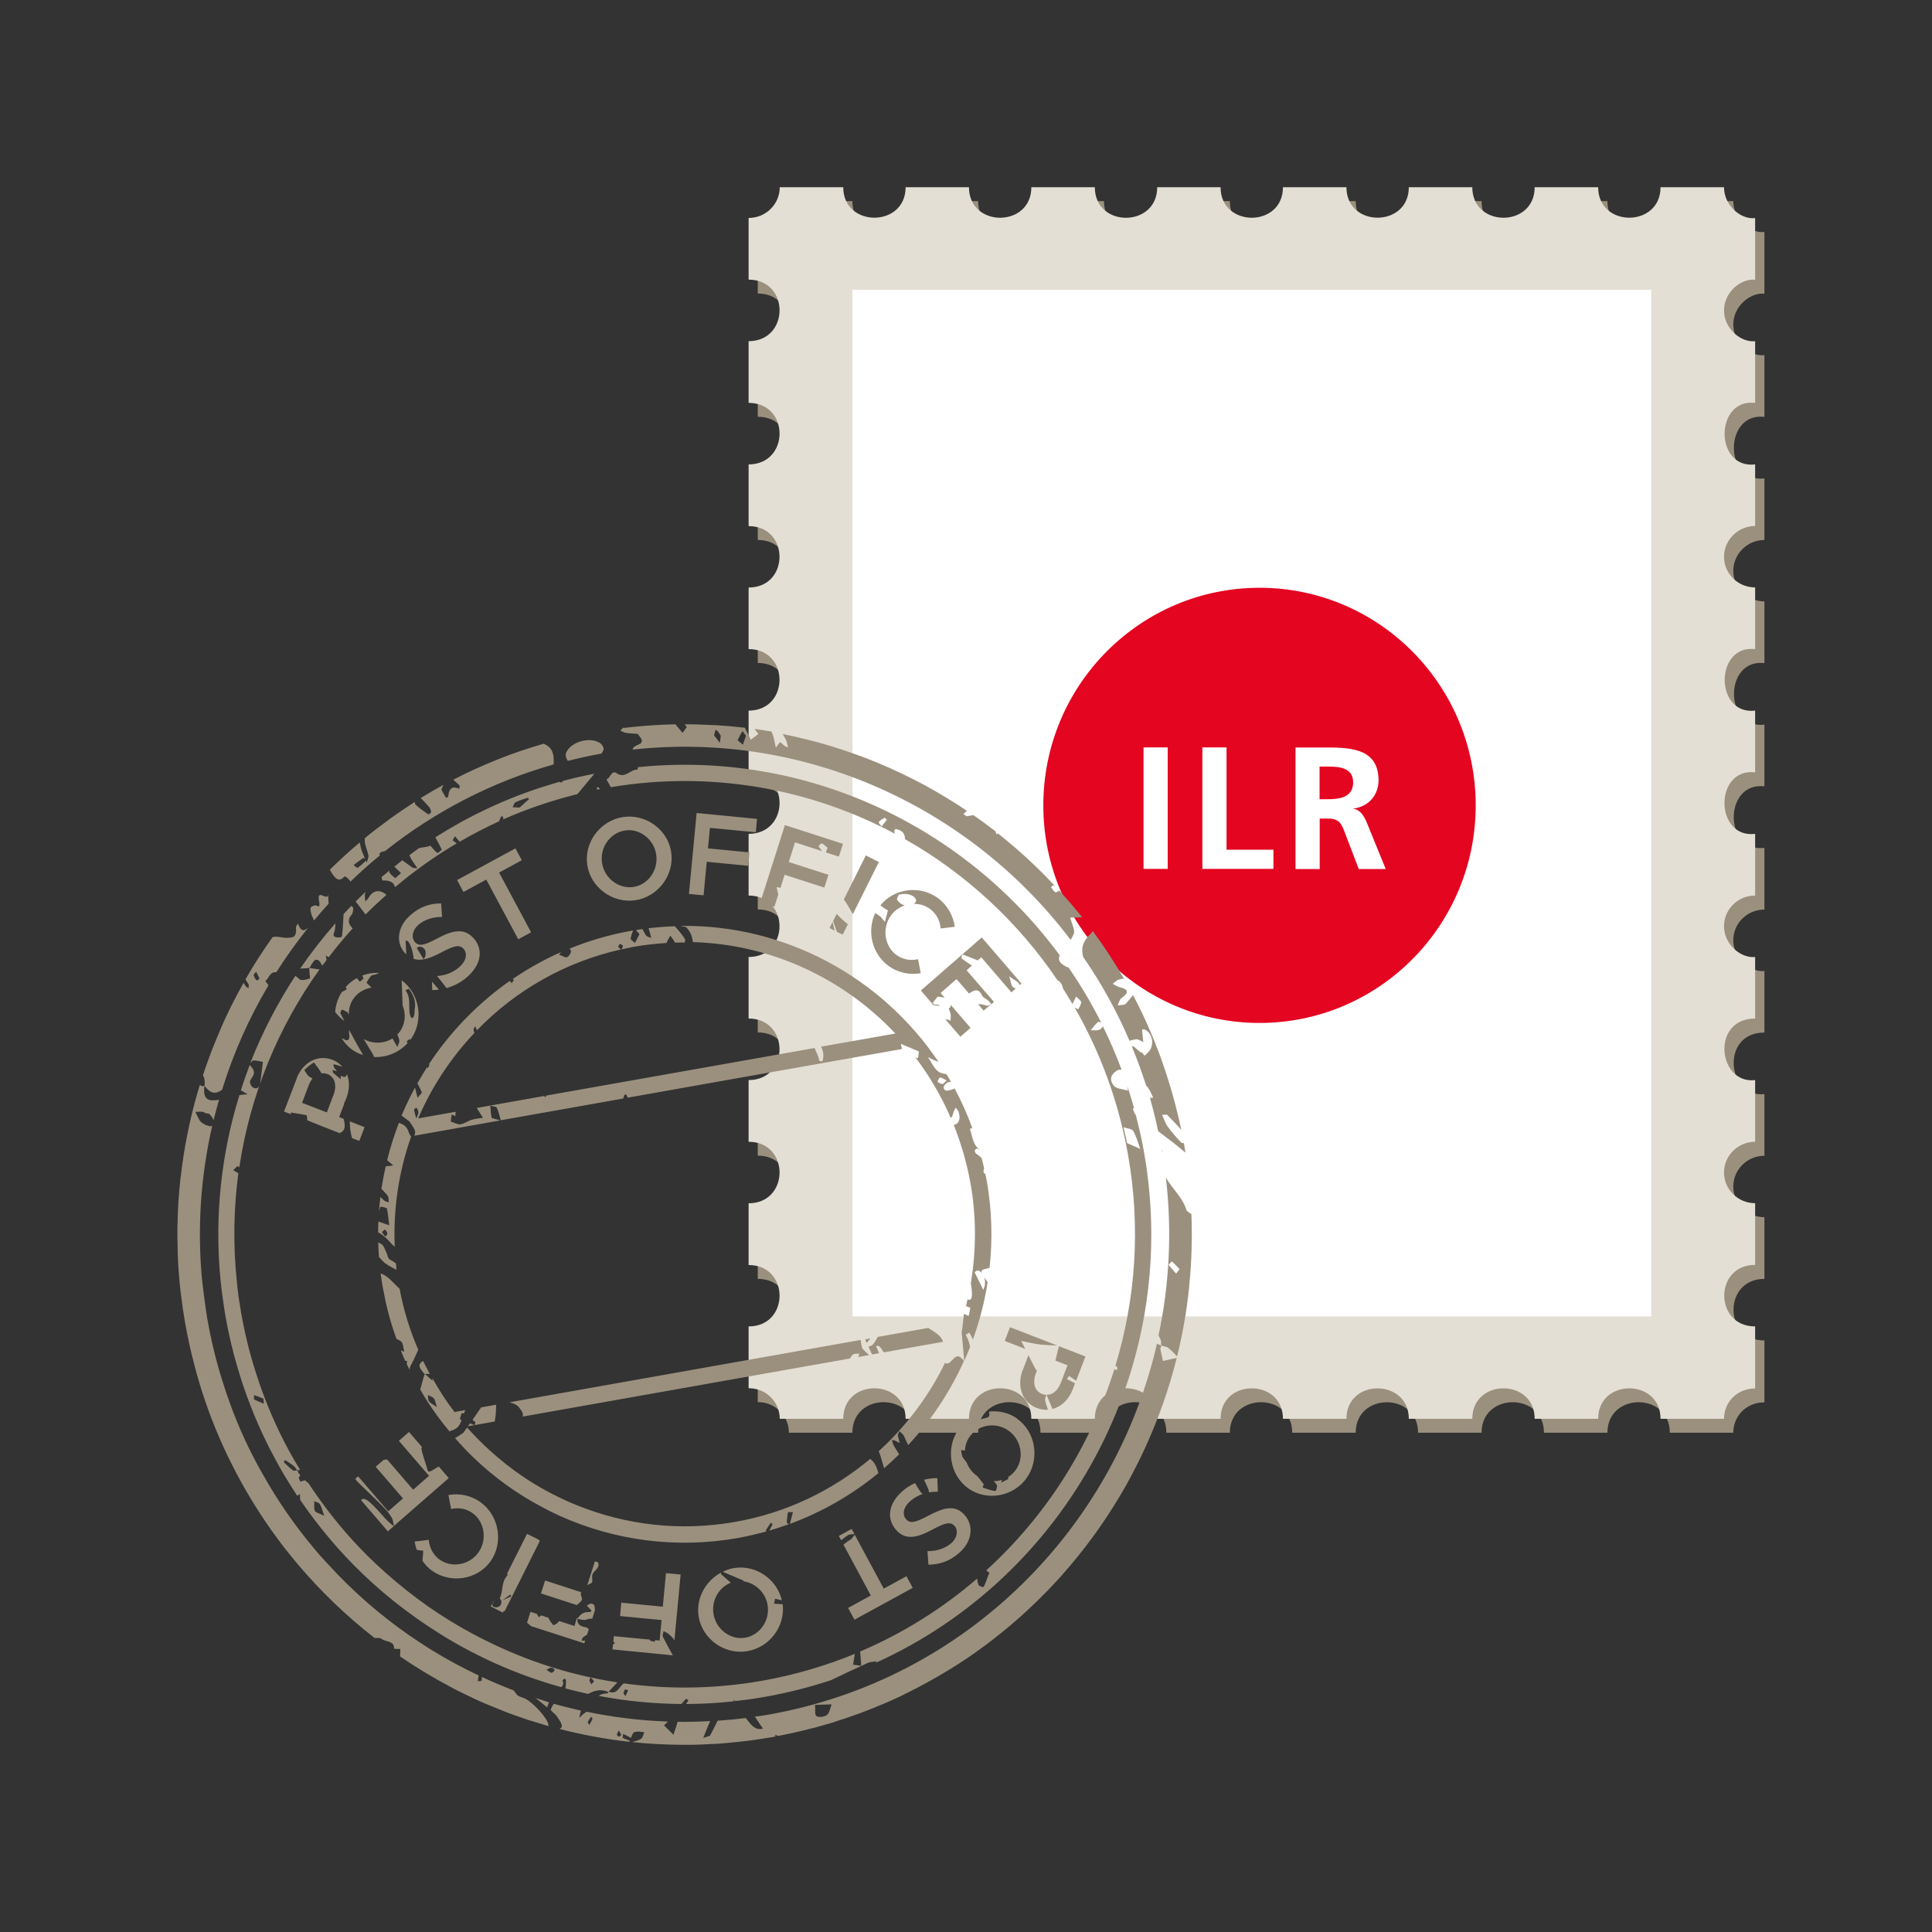 <?xml version="1.0" encoding="UTF-8"?> <svg xmlns="http://www.w3.org/2000/svg" width="90" height="90" viewBox="0 0 90 90" fill="none"><rect x="0" y="0" width="90" height="90" fill="#333333" stroke="none"/><g clip-path="url(#clip0_263_1175)"><path d="M82.193 65.333V62.443C80.277 62.443 80.271 59.575 82.193 59.575V56.702C81.397 56.702 80.743 56.061 80.743 55.271C80.743 54.481 81.397 53.84 82.193 53.84V50.967C80.453 51.167 80.123 48.1 82.193 48.1V45.232C81.551 45.307 80.743 44.666 80.743 43.801C80.743 43.006 81.397 42.371 82.193 42.371V39.497C80.294 39.721 80.283 36.412 82.193 36.63V33.757C80.3 33.974 80.305 30.672 82.193 30.889V28.016C81.391 28.016 80.743 27.375 80.743 26.591C80.743 25.807 81.397 25.154 82.193 25.154V22.287C80.288 22.51 80.305 19.202 82.193 19.419V16.546C81.551 16.621 80.743 15.98 80.743 15.115C80.743 14.251 81.551 13.61 82.193 13.684V10.806C81.528 10.886 80.743 10.222 80.743 9.369H77.786C77.786 11.258 74.88 11.264 74.88 9.369H71.923C71.923 11.264 69.017 11.264 69.017 9.369H66.06C66.06 11.258 63.154 11.264 63.154 9.369H60.197C60.197 11.264 57.291 11.264 57.291 9.369H54.334C54.334 11.264 51.428 11.269 51.428 9.369H48.471C48.471 11.264 45.565 11.264 45.565 9.369H42.613C42.613 11.258 39.707 11.264 39.707 9.369H36.75C36.75 10.142 36.119 10.8 35.3 10.8V13.673C37.222 13.673 37.222 16.535 35.3 16.541V19.414C37.222 19.414 37.222 22.275 35.3 22.281V25.154C37.222 25.154 37.217 28.016 35.3 28.016V30.884C37.217 30.884 37.222 33.745 35.3 33.751V36.624C37.222 36.624 37.222 39.486 35.3 39.492V42.365C37.222 42.365 37.217 45.227 35.3 45.227V48.094C37.217 48.094 37.222 50.956 35.3 50.962V53.835C37.222 53.835 37.222 56.696 35.3 56.702V59.575C37.222 59.575 37.222 62.437 35.3 62.437V65.316C36.13 65.31 36.75 65.974 36.75 66.741H39.707C39.707 64.841 42.613 64.847 42.613 66.741H45.565C45.565 64.847 48.471 64.841 48.471 66.741H51.428C51.428 64.841 54.334 64.847 54.334 66.741H57.291C57.291 64.847 60.197 64.847 60.197 66.741H63.154C63.154 64.841 66.06 64.858 66.06 66.741H69.017C69.017 64.847 71.923 64.847 71.923 66.741H74.88C74.88 64.847 77.786 64.847 77.786 66.741H80.743C80.743 65.986 81.329 65.327 82.193 65.327" fill="#9B907E"></path><path d="M81.761 64.681V61.79C79.845 61.79 79.839 58.923 81.761 58.923V56.05C80.965 56.05 80.311 55.409 80.311 54.619C80.311 53.829 80.965 53.188 81.761 53.188V50.315C80.021 50.515 79.691 47.447 81.761 47.447V44.58C81.119 44.654 80.311 44.013 80.311 43.149C80.311 42.353 80.965 41.718 81.761 41.718V38.845C79.862 39.068 79.85 35.76 81.761 35.977V33.104C79.868 33.322 79.873 30.019 81.761 30.237V27.364C80.959 27.364 80.311 26.723 80.311 25.939C80.311 25.154 80.965 24.502 81.761 24.502V21.634C79.856 21.858 79.873 18.549 81.761 18.767V15.894C81.119 15.968 80.311 15.327 80.311 14.463C80.311 13.599 81.119 12.958 81.761 13.032V10.159C81.096 10.239 80.311 9.575 80.311 8.722H77.354C77.354 10.611 74.448 10.617 74.448 8.722H71.491C71.491 10.617 68.585 10.617 68.585 8.722H65.628C65.628 10.611 62.722 10.617 62.722 8.722H59.765C59.765 10.617 56.859 10.617 56.859 8.722H53.907C53.907 10.617 51.001 10.623 51.001 8.722H48.044C48.044 10.617 45.138 10.617 45.138 8.722H42.187C42.187 10.611 39.281 10.617 39.281 8.722H36.324C36.324 9.495 35.692 10.153 34.873 10.153V13.026C36.796 13.026 36.796 15.888 34.873 15.894V18.767C36.796 18.767 36.796 21.629 34.873 21.634V24.508C36.796 24.508 36.79 27.369 34.873 27.369V30.237C36.79 30.237 36.796 33.099 34.873 33.104V35.977C36.796 35.977 36.796 38.839 34.873 38.845V41.718C36.796 41.718 36.79 44.58 34.873 44.58V47.447C36.79 47.447 36.796 50.309 34.873 50.315V53.188C36.796 53.188 36.796 56.05 34.873 56.055V58.929C36.796 58.929 36.796 61.79 34.873 61.79V64.669C35.704 64.663 36.324 65.327 36.324 66.094H39.281C39.281 64.194 42.187 64.2 42.187 66.094H45.138C45.138 64.2 48.044 64.194 48.044 66.094H51.001C51.001 64.194 53.907 64.2 53.907 66.094H56.859C56.859 64.2 59.765 64.2 59.765 66.094H62.722C62.722 64.194 65.628 64.211 65.628 66.094H68.585C68.585 64.2 71.491 64.2 71.491 66.094H74.448C74.448 64.2 77.354 64.2 77.354 66.094H80.311C80.311 65.339 80.897 64.681 81.761 64.681Z" fill="#E4DFD4"></path><path d="M76.922 13.496H39.713V61.321H76.922V13.496Z" fill="white"></path><path d="M66.254 33.385H52.065V42.147H66.254V33.385Z" fill="white"></path><path d="M63.035 36.447C63.035 35.766 62.409 35.709 61.84 35.709H61.471V37.231H61.84C62.398 37.231 63.035 37.151 63.035 36.441M63.052 37.666V37.683C63.359 37.706 63.535 38.015 63.649 38.267L64.553 40.482H63.296L62.62 38.713C62.46 38.29 62.312 38.13 61.84 38.13H61.477V40.482H60.35V34.821H61.568C62.773 34.821 64.218 34.781 64.218 36.355C64.218 37.019 63.774 37.569 63.057 37.666M59.321 40.476H56.011V34.816H57.137V39.583H59.321V40.476ZM54.396 40.476H53.27V34.816H54.396V40.476ZM68.744 37.517C68.744 31.92 64.235 27.381 58.673 27.381C53.111 27.381 48.602 31.92 48.602 37.517C48.602 43.115 53.111 47.653 58.673 47.653C64.235 47.653 68.744 43.115 68.744 37.517Z" fill="#E40521"></path><path d="M19.821 44.511C19.809 44.568 19.775 44.608 19.735 44.689C19.605 44.477 19.508 44.317 19.411 44.156C19.468 44.133 19.525 44.082 19.582 44.099C19.73 44.139 19.866 44.219 19.821 44.511ZM22.067 43.716C21.618 43.195 21.055 43.349 20.35 43.727C19.809 44.013 19.525 44.116 19.326 43.882C19.155 43.681 19.201 43.338 19.485 43.086C19.77 42.84 20.156 42.714 20.594 42.714L20.549 42.084C20.048 42.084 19.576 42.227 19.127 42.623C18.524 43.143 18.416 43.882 18.848 44.38C18.871 44.408 18.899 44.425 18.928 44.454C18.916 44.265 18.905 44.065 18.894 43.83C18.871 43.83 18.928 43.801 18.979 43.83C19.116 43.922 19.246 44.351 19.269 44.666C19.644 44.792 20.071 44.626 20.577 44.357C21.129 44.071 21.396 43.973 21.601 44.208C21.777 44.414 21.743 44.746 21.39 45.055C21.083 45.324 20.736 45.438 20.361 45.467C20.509 45.65 20.657 45.839 20.799 46.028C21.134 45.936 21.459 45.776 21.754 45.519C22.437 44.929 22.511 44.225 22.073 43.716M16.738 53.148L16.397 53.016C16.329 52.77 16.295 52.513 16.295 52.238L16.983 52.507L16.738 53.148ZM40.299 62.397L40.549 62.346C40.498 62.408 40.447 62.471 40.379 62.563C40.35 62.506 40.327 62.449 40.299 62.397ZM19.753 63.982C19.576 63.765 19.406 63.576 19.707 63.399C19.809 63.599 19.912 63.799 20.02 64C19.94 64 19.86 64 19.781 64.005C19.77 64 19.764 63.988 19.753 63.982ZM22.113 66.386C22.113 66.386 22.147 66.243 22.141 66.237C22.096 66.203 22.056 66.174 22.01 66.146C22.147 65.951 22.283 65.757 22.414 65.562L23.113 65.436C23.108 65.659 23.102 65.837 23.079 66.009C23.074 66.077 23.056 66.152 23.045 66.22L22.113 66.386ZM20.446 46.102C20.344 46.114 20.236 46.125 20.134 46.12L20.122 45.725C20.23 45.85 20.338 45.976 20.446 46.102ZM16.261 47.974C16.471 48.369 16.687 48.758 16.915 49.147C16.738 49.09 16.568 49.016 16.409 48.901C16.21 48.758 16.045 48.575 15.92 48.374C15.954 48.374 15.982 48.386 16.011 48.403C16.232 48.546 16.312 48.403 16.261 48.134C16.255 48.083 16.261 48.031 16.261 47.974ZM18.445 58.86C18.456 58.957 18.462 59.049 18.473 59.146C18.433 59.146 18.115 58.969 17.944 58.849C17.842 58.774 17.751 58.648 17.654 58.557C17.637 58.328 17.626 58.104 17.62 57.876C17.677 57.904 17.734 57.933 17.785 57.967C17.876 58.024 17.933 58.208 17.995 58.339C18.047 58.448 18.069 58.614 18.137 58.66C18.24 58.728 18.365 58.78 18.445 58.86ZM22.101 66.386L21.8 66.438C21.834 66.392 21.862 66.352 21.896 66.306C21.965 66.335 22.033 66.363 22.101 66.386ZM18.945 63.547C18.956 63.496 18.962 63.45 18.962 63.404C18.962 63.393 18.928 63.393 18.877 63.393C18.803 63.233 18.735 63.072 18.672 62.906C18.723 62.929 18.78 62.952 18.831 62.975C18.791 62.809 18.786 62.592 18.695 62.5C18.632 62.443 18.558 62.408 18.473 62.38C18.217 61.676 18.012 60.943 17.876 60.182C17.859 60.119 17.847 60.056 17.836 59.993C17.802 59.804 17.773 59.61 17.745 59.427C17.745 59.392 17.739 59.358 17.734 59.324C18.092 59.438 18.331 59.787 18.615 60.033C18.803 61.046 19.099 61.991 19.485 62.878C19.428 63.01 19.366 63.13 19.315 63.25C19.178 63.565 19.081 63.639 19.081 63.811C19.042 63.725 18.996 63.645 18.956 63.559M19.98 65.27C19.929 65.196 19.946 65.081 19.934 64.984C20.026 65.036 20.139 65.064 20.207 65.139C20.27 65.207 20.276 65.328 20.355 65.551C20.151 65.402 20.031 65.356 19.98 65.27ZM21.498 66.146C21.47 66.135 21.447 66.123 21.419 66.112C21.453 65.991 21.476 65.911 21.504 65.837C21.504 65.825 21.555 65.825 21.578 65.837C21.589 65.843 21.595 65.848 21.606 65.854C21.623 65.797 21.652 65.745 21.675 65.688L21.191 65.774V65.802C20.805 65.299 20.452 64.761 20.139 64.194C20.139 64.24 20.151 64.28 20.156 64.326C20.031 64.217 19.912 64.108 19.787 64C19.701 64.24 19.65 64.492 19.576 64.732C19.974 65.425 20.435 66.077 20.941 66.684C20.975 66.667 21.004 66.644 21.038 66.638C21.333 66.552 21.43 66.369 21.504 66.14M23.745 65.322L40.089 62.42C40.117 62.58 40.14 62.769 40.179 62.821C40.174 62.832 40.168 62.838 40.157 62.849C40.168 62.849 40.179 62.843 40.191 62.838C40.288 62.947 40.384 63.038 40.487 63.124L39.975 63.215C39.998 63.164 40.02 63.112 40.043 63.061C39.941 63.067 39.821 63.044 39.742 63.095C39.69 63.13 39.651 63.193 39.594 63.284L24.342 65.991C24.393 65.877 24.33 65.751 24.171 65.551C24.075 65.436 23.921 65.373 23.745 65.328M40.947 63.038L40.623 63.095C40.566 62.975 40.515 62.855 40.458 62.735C40.56 62.7 40.629 62.678 40.663 62.632C40.754 62.523 40.822 62.397 40.89 62.277L43.25 61.859C43.307 61.916 43.37 61.939 43.432 61.979C43.637 62.117 43.842 62.242 43.933 62.506L41.169 62.998C41.112 62.906 41.055 62.821 40.993 62.74C40.941 62.672 40.868 62.712 40.805 62.7C40.85 62.809 40.907 62.918 40.947 63.032M44.911 63.387C44.263 64.829 43.381 66.163 42.306 67.319C42.238 67.176 42.175 67.033 42.107 66.89C42.068 66.81 41.971 66.741 41.897 66.667C41.874 66.741 41.812 66.816 41.829 66.89C41.857 66.999 41.886 67.113 41.914 67.222C41.834 67.182 41.755 67.136 41.675 67.102C41.63 67.079 41.59 67.09 41.55 67.09C41.578 67.17 41.596 67.273 41.63 67.331C41.715 67.474 41.8 67.617 41.886 67.749C41.658 67.972 41.431 68.183 41.186 68.395C41.186 68.384 41.18 68.372 41.175 68.361C41.095 68.109 41.032 67.829 40.936 67.6C42.073 66.564 43.029 65.345 43.762 64C43.859 63.822 43.938 63.651 44.024 63.484C44.029 63.49 44.041 63.507 44.047 63.507C44.359 63.628 44.49 62.809 44.9 63.399M43.279 69.523C43.267 69.454 43.256 69.385 43.222 69.317C43.165 69.191 43.102 69.059 43.046 68.933C43.25 68.882 43.455 68.853 43.666 68.859L43.688 69.488C43.546 69.488 43.41 69.5 43.279 69.517M29.505 41.318C28.817 41.42 28.146 40.905 28.044 40.19C27.936 39.474 28.43 38.788 29.119 38.685C29.801 38.582 30.466 39.097 30.569 39.812C30.677 40.533 30.188 41.22 29.505 41.318ZM29.028 38.061C27.964 38.221 27.202 39.24 27.356 40.287C27.509 41.34 28.539 42.096 29.602 41.936C30.66 41.775 31.422 40.751 31.268 39.703C31.115 38.65 30.085 37.901 29.033 38.061M15.243 50.029C15.601 50.166 15.704 50.555 15.539 50.996L15.226 51.82L14.071 51.374L14.384 50.55C14.43 50.429 14.492 50.326 14.56 50.24C14.509 50.212 14.452 50.183 14.401 50.149C14.316 50.092 14.248 49.949 14.174 49.846C14.242 49.788 14.305 49.72 14.373 49.668C14.452 49.605 14.532 49.554 14.623 49.491C14.748 49.662 14.867 49.8 14.959 49.971C14.959 49.983 14.964 49.989 14.97 50C15.061 49.989 15.158 50 15.249 50.034M13.821 50.246L13.23 51.78L13.554 51.906C13.554 51.906 13.548 51.854 13.543 51.826C13.787 51.866 14.037 51.9 14.282 51.952C14.287 51.952 14.327 52.135 14.305 52.181C14.299 52.192 15.84 52.793 15.84 52.793C15.851 52.782 15.857 52.77 15.863 52.764C16.102 52.65 16.084 52.421 16.005 52.118L15.8 52.038L16.022 51.454C16.033 51.402 16.045 51.351 16.056 51.299C16.056 51.311 16.067 51.322 16.067 51.334L16.141 51.139C16.289 50.75 16.289 50.361 16.164 50.04C16.153 50.074 16.136 50.109 16.113 50.137C16.073 50.195 15.948 50.16 15.874 50.103C15.874 50.154 15.874 50.206 15.88 50.275C15.721 50.143 15.613 50.063 15.516 49.971C15.493 49.949 15.505 49.886 15.499 49.84C15.561 49.863 15.63 49.886 15.698 49.908C15.658 49.857 15.618 49.8 15.578 49.748C15.55 49.714 15.539 49.645 15.521 49.594C15.561 49.594 15.595 49.582 15.635 49.594C15.743 49.622 15.846 49.668 15.954 49.697C15.829 49.559 15.675 49.439 15.487 49.37C14.805 49.107 14.105 49.485 13.816 50.24M27.987 34.644C28.061 34.701 28.135 34.839 28.118 34.913C28.101 34.976 28.061 35.05 28.015 35.108C28.004 35.108 27.993 35.108 27.976 35.113C27.458 35.205 26.952 35.319 26.451 35.445C26.361 35.308 26.326 35.17 26.378 35.05C26.616 34.535 27.526 34.295 27.987 34.638M39.252 43.538L38.985 43.407C38.928 43.241 38.866 43.075 38.809 42.903L38.98 42.571C39.145 42.766 39.321 42.909 39.497 43.057L39.252 43.544V43.538ZM32.451 37.872L35.266 38.147L35.209 38.771L33.071 38.565L32.98 39.52L34.913 39.709L34.857 40.333L32.923 40.144L32.775 41.707L32.093 41.644L32.451 37.878V37.872ZM54.135 53.64C54.135 53.611 54.123 53.577 54.118 53.549C54.118 53.549 54.146 53.606 54.158 53.634C54.146 53.634 54.141 53.634 54.129 53.64M38.877 43.349L38.644 43.229L38.786 42.949C38.815 43.08 38.849 43.218 38.877 43.349ZM54.59 58.757C54.709 58.877 54.834 58.992 54.942 59.117C54.954 59.129 54.868 59.221 54.789 59.329C54.652 59.175 54.539 59.054 54.442 58.923C54.431 58.911 54.539 58.814 54.596 58.757M54.101 62.683C54.215 62.718 54.34 62.729 54.431 62.798C54.578 62.912 54.703 63.05 54.834 63.187C55.096 62.128 55.284 61.046 55.397 59.942C55.397 59.93 55.397 59.919 55.397 59.902C55.511 58.803 55.545 57.681 55.5 56.553C55.471 56.542 55.284 56.428 55.267 56.364C55.107 55.809 54.607 55.369 54.311 54.859C54.607 57.372 54.47 59.844 53.97 62.208C54.004 62.271 54.038 62.34 54.067 62.408C54.095 62.483 54.089 62.569 54.089 62.655C54.106 62.666 54.101 62.678 54.095 62.683M28.937 80.821C28.925 80.855 28.857 80.901 28.823 80.895C28.789 80.895 28.743 80.838 28.743 80.798C28.743 80.758 28.777 80.712 28.823 80.615C28.897 80.746 28.942 80.787 28.937 80.815M27.452 80.363C27.413 80.271 27.367 80.231 27.378 80.209C27.424 80.128 27.486 80.054 27.538 79.974C27.561 80.008 27.612 80.043 27.6 80.071C27.572 80.157 27.515 80.237 27.447 80.369M37.967 79.419C38.291 79.407 38.519 79.401 38.741 79.396C38.672 79.562 38.644 79.796 38.525 79.888C38.4 79.985 38.144 80.008 38.035 79.945C37.945 79.894 37.99 79.659 37.967 79.419ZM36.113 80.815C36.159 80.832 36.204 80.85 36.25 80.867C36.779 80.764 37.302 80.649 37.819 80.512C37.888 80.495 37.956 80.478 38.03 80.46C38.263 80.397 38.496 80.329 38.729 80.26C38.809 80.237 38.883 80.214 38.957 80.186C39.696 79.951 40.413 79.688 41.112 79.39C41.18 79.361 41.249 79.333 41.317 79.304C41.539 79.207 41.76 79.104 41.982 79.001C42.033 78.978 42.079 78.955 42.13 78.926C42.824 78.589 43.501 78.217 44.16 77.816C44.217 77.782 44.28 77.742 44.337 77.707C44.547 77.576 44.757 77.444 44.962 77.307C45.411 77.003 45.849 76.689 46.276 76.357C46.293 76.339 46.316 76.328 46.333 76.311C46.532 76.156 46.725 76.002 46.918 75.841C46.964 75.807 47.004 75.767 47.049 75.733C47.646 75.229 48.215 74.697 48.755 74.142C48.778 74.119 48.806 74.096 48.829 74.067C49.005 73.878 49.182 73.695 49.358 73.501C49.375 73.478 49.398 73.455 49.415 73.438C49.944 72.842 50.45 72.224 50.916 71.583C50.933 71.56 50.95 71.537 50.967 71.514C51.604 70.633 52.19 69.706 52.702 68.744C52.708 68.733 52.719 68.716 52.724 68.699C53.634 66.987 54.34 65.162 54.817 63.256C54.601 63.301 54.391 63.353 54.175 63.399C54.135 63.215 54.089 63.027 54.055 62.843C54.05 62.798 54.078 62.74 54.101 62.689C54.021 62.637 53.936 62.626 53.896 62.592C51.917 71.206 45.002 78.24 35.818 79.871C35.602 79.911 35.38 79.939 35.164 79.968C35.3 80.174 35.42 80.352 35.539 80.523C35.158 80.638 34.953 80.294 34.737 80.031C34.299 80.088 33.867 80.128 33.429 80.157C33.316 80.386 33.208 80.615 33.082 80.838C33.06 80.878 32.957 80.89 32.758 80.964C32.889 80.644 32.98 80.397 33.082 80.174C32.576 80.203 32.07 80.214 31.564 80.209C31.518 80.409 31.433 80.609 31.371 80.809C31.223 80.666 31.081 80.518 30.933 80.374C30.995 80.311 31.052 80.254 31.115 80.197C29.829 80.151 28.561 79.997 27.327 79.739C27.276 79.768 27.219 79.814 27.174 79.848C27.105 79.899 27.049 79.968 26.986 80.031C27.003 79.945 27.015 79.859 27.037 79.773C27.043 79.745 27.054 79.716 27.066 79.688C26.639 79.59 26.213 79.487 25.798 79.367C25.741 79.453 25.684 79.55 25.65 79.648C25.718 79.739 25.809 79.814 25.894 79.888C26.11 80.197 26.304 80.449 26.059 80.54C27.123 80.815 28.214 81.016 29.318 81.141C29.323 81.124 29.335 81.107 29.34 81.09C29.227 81.05 29.119 81.004 29.005 80.958C29.005 80.958 29.016 80.867 29.028 80.769C29.159 80.832 29.272 80.895 29.392 80.958C29.443 80.821 29.488 80.718 29.54 80.695C29.693 80.632 29.858 80.683 30.017 80.695C29.966 80.804 29.938 80.958 29.858 81.004C29.744 81.073 29.619 81.101 29.448 81.153C30.199 81.233 30.961 81.273 31.723 81.279C31.82 81.279 31.917 81.279 32.019 81.279C32.224 81.279 32.434 81.279 32.639 81.267C32.917 81.256 33.202 81.244 33.486 81.227C33.617 81.216 33.748 81.204 33.879 81.193C34.123 81.17 34.368 81.147 34.612 81.118C34.726 81.107 34.84 81.09 34.948 81.079C35.294 81.033 35.647 80.981 36 80.918C36.039 80.912 36.079 80.901 36.119 80.895C36.119 80.867 36.119 80.85 36.113 80.815ZM55.215 53.686C54.806 53.337 54.379 53.016 53.953 52.696C53.839 52.169 53.714 51.648 53.566 51.139C53.617 51.139 53.669 51.139 53.72 51.133C53.651 50.99 53.583 50.819 53.504 50.704C53.469 50.653 53.43 50.607 53.39 50.567C53.191 49.943 52.969 49.336 52.724 48.741C52.759 48.741 52.787 48.741 52.81 48.752C52.918 48.821 53.003 48.935 53.117 49.004C53.145 49.021 53.185 49.038 53.225 49.05C53.248 49.084 53.27 49.119 53.293 49.153C53.339 49.21 53.413 49.078 53.475 49.033C53.771 48.764 53.731 48.186 53.367 47.98C53.322 47.957 53.248 47.94 53.214 47.962C53.168 48.008 53.162 48.048 53.202 47.974C53.202 47.974 53.248 48.409 53.259 48.541C53.236 48.535 53.214 48.518 53.197 48.512C53.083 48.455 52.998 48.403 52.912 48.415C52.827 48.426 52.713 48.455 52.617 48.483C52.025 47.098 51.297 45.793 50.461 44.58C50.336 44.122 50.49 43.807 50.768 43.538C50.819 43.487 50.865 43.435 50.905 43.372C51.166 43.727 51.422 44.088 51.661 44.46C51.906 44.832 52.139 45.209 52.361 45.593C52.27 45.593 52.167 45.616 52.059 45.656C52.071 45.644 51.951 45.736 51.832 45.828C51.94 45.885 52.042 45.959 52.156 45.988C52.611 46.097 52.577 46.257 52.236 46.503C52.145 46.566 52.122 46.726 52.065 46.835C52.196 46.812 52.378 46.835 52.446 46.755C52.548 46.629 52.679 46.492 52.781 46.354C53.288 47.31 53.725 48.312 54.101 49.347C54.106 49.365 54.112 49.382 54.118 49.405C54.493 50.446 54.794 51.522 55.028 52.633C54.829 52.404 54.618 52.192 54.362 51.923C54.322 51.923 54.231 51.929 54.135 51.934C54.22 52.118 54.294 52.341 54.385 52.467C54.59 52.747 54.806 52.999 55.022 53.217C55.062 53.257 55.102 53.257 55.147 53.245C55.153 53.285 55.164 53.325 55.17 53.36C55.187 53.468 55.198 53.572 55.221 53.68M11.933 45.267C11.996 45.398 12.047 45.49 12.092 45.587C12.041 45.616 11.984 45.696 11.95 45.667C11.893 45.622 11.848 45.513 11.814 45.421C11.808 45.398 11.876 45.335 11.933 45.267ZM9.533 50.584C9.846 51.019 10.113 50.933 10.347 50.761C10.875 49.05 11.603 47.419 12.508 45.896C12.456 45.828 12.405 45.753 12.36 45.702C12.411 45.644 12.468 45.599 12.502 45.53C12.616 45.324 12.741 45.272 12.871 45.29C13.326 44.574 13.821 43.887 14.35 43.223C14.197 43.332 14.049 43.469 13.878 43.023C13.844 43.092 13.776 43.155 13.787 43.229C13.827 43.716 13.599 43.67 13.389 43.687C13.162 43.704 12.911 43.59 12.695 43.658C12.473 43.973 12.257 44.294 12.047 44.614C11.825 44.958 11.626 45.29 11.433 45.627C11.484 45.707 11.529 45.782 11.581 45.856C11.598 45.885 11.581 45.971 11.575 46.045C11.507 45.988 11.461 45.965 11.433 45.925C11.404 45.879 11.376 45.828 11.347 45.782C11.16 46.114 10.978 46.452 10.807 46.795C10.79 46.835 10.773 46.869 10.75 46.909C10.597 47.224 10.443 47.539 10.307 47.865C10.295 47.888 10.29 47.911 10.278 47.934C10.13 48.277 9.988 48.621 9.852 48.97C9.71 49.342 9.579 49.714 9.454 50.086C9.522 50.2 9.556 50.372 9.528 50.561C9.539 50.561 9.539 50.572 9.539 50.584M17.472 76.317C17.472 76.317 17.438 76.288 17.415 76.276C16.124 75.269 14.941 74.13 13.878 72.877C13.662 72.619 13.451 72.362 13.241 72.093C12.405 71.011 11.655 69.849 11.006 68.618C10.87 68.361 10.739 68.092 10.608 67.829C10.085 66.735 9.636 65.597 9.283 64.406C9.203 64.148 9.135 63.891 9.067 63.628C8.891 62.975 8.743 62.3 8.623 61.624C8.544 61.166 8.476 60.709 8.424 60.257C8.39 59.999 8.368 59.741 8.345 59.495C8.311 59.112 8.288 58.728 8.277 58.35C8.277 58.27 8.277 58.196 8.277 58.116C8.265 57.812 8.259 57.509 8.265 57.206C8.265 57.143 8.265 57.074 8.271 57.011C8.277 56.697 8.288 56.382 8.305 56.067C8.305 56.021 8.311 55.975 8.316 55.929C8.339 55.598 8.368 55.26 8.402 54.934C8.402 54.911 8.407 54.888 8.413 54.865C8.453 54.516 8.498 54.161 8.555 53.812C8.731 52.696 8.982 51.608 9.306 50.55C9.346 50.567 9.391 50.584 9.431 50.601C9.459 50.612 9.494 50.59 9.528 50.572C9.465 50.956 9.539 51.225 9.835 51.253C9.96 51.265 10.085 51.253 10.204 51.231C10.113 51.545 10.028 51.866 9.948 52.186C9.914 52.083 9.835 51.98 9.766 51.906C9.721 51.86 9.653 51.877 9.607 51.866C9.533 51.831 9.471 51.791 9.414 51.786C9.306 51.78 9.203 51.791 9.101 51.797C9.186 51.957 9.26 52.175 9.363 52.267C9.505 52.392 9.67 52.45 9.823 52.472C9.84 52.472 9.869 52.45 9.892 52.421C9.363 54.716 9.181 57.12 9.408 59.57C9.437 59.827 9.465 60.085 9.499 60.337C9.55 60.703 9.596 61.075 9.658 61.447C9.795 62.22 9.966 62.975 10.176 63.719C10.25 63.977 10.329 64.24 10.415 64.498C10.79 65.688 11.262 66.833 11.825 67.915C11.962 68.178 12.104 68.447 12.257 68.704C12.945 69.929 13.747 71.085 14.64 72.144C14.856 72.407 15.089 72.665 15.328 72.917C16.454 74.147 17.717 75.246 19.081 76.191C19.406 76.414 19.741 76.637 20.082 76.849C20.799 77.29 21.538 77.69 22.3 78.051C22.283 78.137 22.272 78.222 22.255 78.314C22.3 78.314 22.34 78.314 22.437 78.303C22.437 78.245 22.442 78.188 22.448 78.119C22.937 78.348 23.432 78.554 23.932 78.749C23.978 78.812 24.023 78.881 24.08 78.944C24.165 79.047 24.33 79.064 24.461 79.127C24.865 79.333 25.542 80.083 25.547 80.363C25.547 80.38 25.547 80.392 25.547 80.409C25.525 80.403 25.496 80.392 25.473 80.386C25.161 80.294 24.848 80.197 24.541 80.1C24.41 80.054 24.279 80.008 24.148 79.962C23.949 79.894 23.756 79.825 23.563 79.751C23.403 79.688 22.772 79.43 22.619 79.367C22.437 79.287 22.26 79.213 22.084 79.127C21.965 79.07 21.845 79.012 21.726 78.955C21.521 78.858 21.322 78.76 21.123 78.657C21.072 78.629 21.021 78.6 20.97 78.572C20.168 78.148 19.389 77.679 18.638 77.164C18.638 77.055 18.644 76.94 18.649 76.814C18.627 76.814 18.564 76.814 18.507 76.814C18.456 76.814 18.354 76.803 18.354 76.803C18.393 76.425 17.956 76.5 17.768 76.339C17.711 76.288 17.569 76.311 17.466 76.299C17.466 76.305 17.472 76.317 17.478 76.322M43.785 50.195C43.87 50.195 43.956 50.263 44.098 50.326C44.007 50.412 43.95 50.498 43.904 50.498C43.825 50.498 43.745 50.435 43.666 50.395C43.705 50.326 43.745 50.195 43.791 50.195M19.292 51.694C19.303 51.643 19.377 51.597 19.411 51.62C19.445 51.643 19.491 51.763 19.491 51.826C19.491 51.9 19.445 51.963 19.394 52.106C19.326 51.843 19.28 51.746 19.292 51.7M31.945 43.172C32.121 43.349 32.241 43.567 32.269 43.847C32.269 43.859 32.281 43.87 32.281 43.887C35.914 43.99 39.292 45.576 41.709 48.146L38.246 48.758C38.343 48.947 38.394 49.153 38.32 49.416C38.303 49.473 38.212 49.416 38.161 49.416C38.144 49.216 38.024 49.016 37.945 48.821L25.451 51.036C25.428 51.065 25.405 51.099 25.388 51.127C25.377 51.105 25.371 51.076 25.36 51.053L22.209 51.614C22.306 51.763 22.402 51.917 22.499 52.072C22.323 52.1 22.141 52.112 21.976 52.163C21.788 52.221 21.635 52.347 21.442 52.375C21.316 52.392 21.146 52.295 20.998 52.244C21.009 52.135 21.026 52.026 21.038 51.917C21.095 51.94 21.157 51.969 21.214 51.992C21.214 51.923 21.22 51.854 21.225 51.791L19.48 52.1C20.111 50.63 21.004 49.279 22.101 48.117C22.084 48.071 22.067 48.031 22.061 47.985C22.05 47.928 22.107 47.865 22.13 47.808C22.158 47.871 22.192 47.928 22.221 47.991C23.995 46.16 26.298 44.815 28.942 44.225C28.88 44.179 28.812 44.151 28.806 44.116C28.794 44.076 28.84 43.996 28.874 43.985C28.908 43.973 28.994 44.013 29.011 44.053C29.028 44.088 28.988 44.145 28.959 44.225C29.153 44.185 29.34 44.139 29.534 44.105C30.04 44.013 30.546 43.962 31.047 43.927C31.092 43.807 31.166 43.699 31.228 43.584C31.302 43.693 31.382 43.796 31.445 43.91C31.598 43.91 31.746 43.904 31.899 43.904C31.917 43.842 31.928 43.784 31.905 43.744C31.803 43.567 31.655 43.407 31.524 43.246C31.496 43.212 31.467 43.183 31.439 43.149C31.029 43.16 30.62 43.195 30.21 43.241C30.267 43.389 30.296 43.544 30.336 43.693C30.256 43.658 30.154 43.641 30.102 43.584C30.04 43.51 29.994 43.407 29.932 43.281C29.829 43.292 29.727 43.309 29.625 43.326C29.67 43.384 29.721 43.441 29.79 43.521C29.716 43.664 29.648 43.796 29.579 43.927C29.511 43.859 29.375 43.784 29.38 43.721C29.397 43.595 29.443 43.469 29.488 43.349C29.46 43.349 29.431 43.355 29.403 43.361C28.396 43.538 27.435 43.824 26.531 44.191C26.571 44.231 26.599 44.271 26.599 44.311C26.599 44.408 26.503 44.551 26.412 44.591C26.338 44.626 26.207 44.528 26.042 44.471C26.082 44.425 26.105 44.391 26.139 44.351C25.343 44.7 24.592 45.124 23.887 45.604C23.904 45.622 23.921 45.639 23.938 45.656C23.944 45.662 23.887 45.725 23.836 45.799C23.802 45.765 23.773 45.73 23.745 45.696C22.255 46.743 20.981 48.06 19.986 49.565C19.986 49.577 19.997 49.588 19.997 49.599C20.003 49.657 19.951 49.708 19.929 49.765C19.923 49.742 19.912 49.72 19.906 49.697C19.747 49.949 19.593 50.2 19.445 50.464C19.519 50.607 19.593 50.75 19.656 50.893C19.662 50.904 19.553 51.013 19.451 51.139C19.406 50.967 19.372 50.813 19.332 50.664C19.104 51.087 18.894 51.522 18.706 51.969C18.831 52.06 18.951 52.152 19.076 52.244C19.167 52.392 19.309 52.558 19.337 52.707C19.349 52.776 19.326 52.845 19.298 52.907L23.312 52.192C23.113 52.135 22.909 52.095 22.903 52.066C22.858 51.877 22.858 51.694 22.84 51.511C22.943 51.54 23.108 51.54 23.136 51.591C23.221 51.757 23.256 51.94 23.329 52.186L29.033 51.173C29.045 51.122 29.067 51.065 29.084 51.013C29.084 50.996 29.17 50.979 29.175 50.984C29.198 51.036 29.221 51.082 29.244 51.133L42.016 48.867C41.994 48.77 41.982 48.695 41.965 48.626L42.807 48.981C42.79 49.09 42.773 49.302 42.756 49.296C42.721 49.285 42.682 49.273 42.648 49.262C43.296 50.12 43.853 51.065 44.291 52.078C44.337 52.055 44.376 51.975 44.41 51.837C44.428 51.751 44.484 51.677 44.524 51.597C44.592 51.688 44.655 51.78 44.649 51.769C44.78 52.152 44.632 52.381 44.428 52.404C44.774 53.268 45.042 54.184 45.212 55.14C45.491 56.719 45.474 58.282 45.224 59.776C45.281 60.085 45.298 60.377 45.246 60.491C45.218 60.56 45.133 60.56 45.07 60.531C45.047 60.634 45.025 60.743 45.002 60.846C45.07 60.875 45.133 60.898 45.201 60.92C45.178 61.046 45.15 61.172 45.127 61.298C45.053 61.27 44.979 61.235 44.905 61.207C44.882 61.418 44.854 61.624 44.831 61.836C44.826 61.916 44.809 61.985 44.797 62.048C44.837 62.5 44.877 62.947 44.917 63.399C45.013 63.187 45.104 62.964 45.19 62.746C45.155 62.557 45.099 62.368 44.985 62.185C45.047 62.157 45.138 62.048 45.172 62.105C45.229 62.202 45.275 62.3 45.32 62.403C45.633 61.538 45.866 60.646 46.008 59.73C45.934 59.633 45.889 59.558 45.849 59.495C45.878 59.581 45.889 59.684 45.883 59.827C45.878 59.913 45.843 59.97 45.804 60.09C45.639 59.758 45.519 59.507 45.4 59.261C45.462 59.232 45.519 59.158 45.582 59.186C45.639 59.209 45.696 59.249 45.741 59.301C45.73 59.266 45.724 59.238 45.724 59.215C45.736 59.135 45.906 59.117 46.014 59.083C46.042 59.072 46.071 59.066 46.099 59.054C46.242 57.738 46.208 56.382 45.969 55.014C45.952 54.905 45.923 54.796 45.9 54.688C45.832 54.665 45.798 54.596 45.821 54.522C45.832 54.487 45.838 54.453 45.843 54.419C45.809 54.258 45.77 54.104 45.73 53.949C45.661 53.875 45.576 53.806 45.474 53.743C45.434 53.72 45.4 53.629 45.411 53.583C45.423 53.543 45.536 53.486 45.548 53.497C45.576 53.526 45.605 53.543 45.627 53.56C45.627 53.549 45.622 53.543 45.616 53.531C45.548 53.48 45.491 53.428 45.451 53.365C45.303 53.136 45.269 52.85 45.184 52.587C45.224 52.57 45.258 52.558 45.292 52.541C45.059 51.906 44.786 51.288 44.467 50.704C44.428 50.727 44.388 50.744 44.354 50.755C44.206 50.79 43.973 50.899 43.961 50.641C43.961 50.567 44.092 50.441 44.183 50.412C44.217 50.401 44.257 50.401 44.302 50.401C44.234 50.275 44.16 50.154 44.086 50.034C43.956 50.023 43.83 49.994 43.722 49.926C43.518 49.788 43.392 49.479 43.228 49.245C43.387 49.313 43.575 49.439 43.711 49.451C41.055 45.513 36.557 43.057 31.683 43.132C31.769 43.149 31.854 43.166 31.939 43.183M27.714 72.734L27.856 72.779C27.942 72.94 27.816 73.083 27.663 73.237C27.532 73.375 27.606 73.541 27.589 73.689C27.583 73.747 27.47 73.787 27.361 73.838L27.714 72.728V72.734ZM27.066 74.176C27.054 74.245 27.054 74.308 27.077 74.359C27.14 74.496 27.117 74.565 26.997 74.657C26.946 74.697 26.912 74.737 26.878 74.771L25.2 74.228L25.394 73.626L27.071 74.17L27.066 74.176ZM23.421 75.12L22.863 74.834L22.994 74.577C22.994 74.577 23.005 74.611 22.994 74.617C22.88 74.748 22.937 74.863 23.079 74.874C23.278 74.886 23.381 74.754 23.352 74.571C23.381 74.571 23.398 74.554 23.415 74.542C23.551 74.485 23.682 74.422 23.819 74.365C23.802 74.336 23.79 74.308 23.773 74.279C23.654 74.365 23.534 74.456 23.415 74.542C23.392 74.554 23.375 74.559 23.352 74.571C23.324 74.519 23.273 74.462 23.29 74.428C23.449 74.096 23.341 73.707 23.631 73.398C23.648 73.38 23.642 73.34 23.625 73.3L24.552 71.452L25.053 71.703C25.092 71.732 25.121 71.755 25.149 71.778L23.506 75.063C23.506 75.063 23.494 75.04 23.489 75.029C23.466 75.057 23.443 75.086 23.421 75.109M27.219 76.551L24.734 75.75C24.672 75.698 24.615 75.641 24.552 75.59L24.711 75.086L25.013 75.183C25.03 75.235 25.07 75.281 25.098 75.338C25.144 75.303 25.183 75.281 25.218 75.252L25.547 75.361C25.587 75.481 25.689 75.601 25.775 75.71C25.775 75.71 25.917 75.658 25.968 75.607C25.997 75.578 26.019 75.55 26.048 75.515L26.759 75.744L26.878 75.366C26.878 75.366 26.889 75.389 26.895 75.401C27.015 75.252 27.128 75.103 27.378 75.097C27.669 75.097 27.526 74.989 27.435 74.903C27.401 74.868 27.373 74.828 27.339 74.788C27.401 74.76 27.47 74.708 27.538 74.703C27.595 74.703 27.68 74.748 27.691 74.794C27.708 74.863 27.708 74.937 27.714 75.006L27.589 75.406C27.504 75.395 27.413 75.406 27.305 75.452C27.197 75.492 27.037 75.429 26.901 75.412C26.861 75.658 27.049 75.767 27.265 75.801C27.373 75.819 27.413 75.864 27.424 75.916L27.344 76.156C27.276 76.191 27.214 76.231 27.157 76.276C27.117 76.317 27.111 76.385 27.094 76.442C27.145 76.431 27.208 76.431 27.259 76.419L27.219 76.546V76.551ZM18.081 70.874C18.16 70.954 18.251 71.022 18.342 71.097L18.069 71.337L16.818 69.883C16.96 69.712 17.193 69.906 17.688 70.45C17.819 70.593 17.944 70.742 18.081 70.879M45.73 43.664L47.584 45.816L47.498 45.891C47.498 45.891 47.487 45.839 47.47 45.816C47.407 45.719 47.265 45.662 47.015 45.484C47.095 45.748 47.1 45.891 47.174 45.965C47.208 46.005 47.26 46.028 47.311 46.056L47.117 46.228L45.713 44.597L45.548 44.74C45.275 44.631 45.053 44.54 44.837 44.46C44.826 44.46 44.774 44.631 44.786 44.643C44.945 44.763 45.11 44.866 45.275 44.98L45.03 45.198L46.304 46.675L46.179 46.783C46.128 46.721 46.088 46.652 46.026 46.6C45.94 46.526 45.798 46.48 45.758 46.389C45.565 45.982 45.349 46.154 45.138 46.28L44.558 45.61L43.819 46.257L44.007 46.474L43.682 46.423C43.603 46.52 43.529 46.617 43.449 46.715C43.489 46.755 43.512 46.801 43.535 46.801C43.666 46.789 43.751 46.812 43.791 46.858C43.688 46.846 43.586 46.841 43.489 46.829L42.898 46.142L45.741 43.664H45.73ZM39.48 71.526C39.378 71.6 39.281 71.675 39.184 71.749L39.076 71.549L39.673 71.223L39.804 71.463C39.69 71.475 39.571 71.463 39.486 71.526M47.646 63.822L47.908 63.13C47.953 63.221 48.005 63.319 48.05 63.41C48.147 63.61 48.226 63.759 48.3 63.862L48.255 63.977C48.09 64.412 48.192 64.801 48.55 64.938C48.619 64.967 48.681 64.973 48.744 64.978C48.721 65.064 48.67 65.156 48.687 65.23C48.715 65.373 48.767 65.516 48.818 65.671C48.647 65.682 48.471 65.659 48.3 65.591C47.618 65.328 47.35 64.578 47.641 63.816M40.333 39.847L40.941 40.156L39.73 42.582C39.548 42.262 39.423 42.05 39.309 41.901L40.333 39.852V39.847ZM46.145 46.801L45.821 47.081L45.571 46.789C45.661 46.761 45.792 46.789 45.946 46.846C45.997 46.869 46.071 46.824 46.139 46.795M44.274 47.55C44.274 47.55 44.308 47.327 44.28 47.224C44.257 47.133 44.223 47.052 44.194 46.989C44.274 46.932 44.297 46.869 44.291 46.812L45.212 47.882L44.74 48.294L44.041 47.487C44.115 47.487 44.194 47.493 44.274 47.556M49.25 62.678C48.909 62.66 48.67 62.66 48.442 62.632C48.152 62.592 47.862 62.523 47.572 62.466C47.635 62.592 47.697 62.718 47.76 62.838L46.805 62.466L47.049 61.825L49.25 62.678ZM20.907 68.853L18.348 71.085C18.319 70.954 18.314 70.805 18.245 70.69C18.132 70.501 17.978 70.324 17.825 70.169C17.432 69.769 17.023 69.385 16.625 68.996C16.608 68.956 16.574 68.927 16.545 68.893L16.682 68.773L18.086 70.404L18.774 69.803L17.5 68.327L17.881 68C17.933 68 17.984 67.989 18.035 67.989L19.246 69.397L19.986 68.75L18.581 67.119L19.053 66.707L19.656 67.405C19.639 67.445 19.627 67.485 19.633 67.514C19.69 67.777 19.781 68.029 19.86 68.281C19.895 68.378 19.906 68.538 19.98 68.55C20.065 68.561 20.202 68.447 20.441 68.315L20.913 68.865L20.907 68.853ZM19.679 72.699C19.696 72.556 19.707 72.407 19.718 72.241C19.565 72.224 19.423 72.196 19.423 72.207C19.377 72.098 19.337 71.955 19.315 71.812L19.974 71.732C20.003 72.087 20.173 72.425 20.463 72.642C21.026 73.054 21.851 72.917 22.277 72.333C22.704 71.749 22.584 70.908 22.027 70.496C21.732 70.278 21.362 70.215 21.015 70.295L20.89 69.643C21.402 69.551 21.948 69.66 22.397 69.986C23.261 70.622 23.466 71.887 22.84 72.745C22.215 73.604 20.964 73.787 20.099 73.151C19.929 73.025 19.792 72.871 19.679 72.705M31.348 77.112L28.533 76.837L28.556 76.608C28.584 76.585 28.618 76.563 28.647 76.54C28.624 76.517 28.596 76.494 28.573 76.471L28.596 76.219L30.273 76.379C30.273 76.379 30.273 76.402 30.279 76.414C30.279 76.437 30.5 76.494 30.506 76.465C30.512 76.448 30.512 76.419 30.518 76.402L30.728 76.425L30.819 75.469L28.886 75.281L28.942 74.657L30.876 74.846L31.024 73.283L31.706 73.346L31.416 76.414C31.416 76.414 31.399 76.391 31.393 76.379C31.348 76.288 31.245 76.202 31.16 76.128C31.086 76.065 30.995 76.025 30.91 75.979C30.899 76.07 30.842 76.179 30.882 76.254C31.035 76.557 31.194 76.843 31.348 77.118M15.613 47.15C15.635 46.824 15.738 46.503 15.92 46.217C16.039 46.148 16.102 46.114 16.153 46.085C16.136 46.051 16.124 46.011 16.107 45.976C16.261 45.805 16.431 45.667 16.625 45.564C16.665 45.622 16.704 45.673 16.75 45.719C16.778 45.753 16.869 45.633 16.938 45.581C16.915 45.536 16.898 45.49 16.875 45.444C17.131 45.347 17.398 45.307 17.671 45.318C17.66 45.324 17.643 45.33 17.631 45.341C17.586 45.358 17.54 45.375 17.5 45.393C17.427 45.416 17.341 45.41 17.284 45.461C17.205 45.541 17.142 45.667 17.074 45.776C17.154 45.856 17.228 45.942 17.313 46.005C16.983 46.056 16.676 46.228 16.471 46.514C16.312 46.738 16.244 47.001 16.249 47.264C16.227 47.23 16.204 47.19 16.187 47.155C16.079 47.104 15.982 47.024 15.937 47.041C15.886 47.058 15.84 47.173 15.863 47.218C15.925 47.333 15.982 47.447 16.045 47.562C15.897 47.47 15.755 47.316 15.618 47.15M25.491 79.539C25.314 79.39 25.132 79.247 24.95 79.098C25.155 79.167 25.365 79.236 25.57 79.299C25.542 79.379 25.519 79.459 25.485 79.539M17.029 42.6C16.875 42.399 16.721 42.199 16.568 41.993C16.63 41.93 16.699 41.867 16.761 41.804C16.858 41.707 17.034 41.541 17.034 41.541C17.023 41.592 16.994 41.638 16.994 41.695C16.994 41.792 17.006 41.89 17.017 41.993C17.068 41.936 17.131 41.896 17.171 41.821C17.375 41.461 17.694 41.42 18.001 41.684C17.654 41.993 17.336 42.291 17.023 42.605M34.783 76.923C33.725 77.084 32.701 76.334 32.542 75.281C32.417 74.445 32.878 73.638 33.594 73.254C33.589 73.289 33.577 73.323 33.594 73.335C33.742 73.466 33.896 73.604 34.043 73.73C33.498 73.941 33.139 74.542 33.236 75.172C33.344 75.887 34.009 76.397 34.692 76.294C35.38 76.191 35.869 75.504 35.761 74.788C35.67 74.193 35.198 73.747 34.646 73.667C34.635 73.649 34.629 73.638 34.618 73.621C34.368 73.512 34.021 73.369 33.668 73.22C33.839 73.14 34.015 73.071 34.208 73.043C35.221 72.888 36.193 73.569 36.42 74.548C36.312 74.525 36.204 74.496 36.108 74.474C36.079 74.588 36.068 74.645 36.056 74.703C36.193 74.714 36.33 74.731 36.46 74.731C36.585 75.767 35.84 76.757 34.794 76.918M15.305 42.102C15.072 42.353 14.845 42.617 14.629 42.88C14.612 42.834 14.589 42.788 14.56 42.725C14.504 42.611 14.452 42.428 14.464 42.313C14.475 42.233 14.595 42.199 14.674 42.176C14.754 42.147 14.941 42.376 14.867 41.999C14.725 41.295 15.317 42.096 15.283 41.604C15.294 41.77 15.288 41.936 15.311 42.096M15.351 40.528C15.806 40.081 16.272 39.652 16.756 39.246C16.773 39.326 16.795 39.406 16.812 39.492C16.846 39.641 16.915 39.789 17 39.995C16.96 39.978 16.926 39.967 16.915 39.972C16.761 40.075 16.613 40.19 16.471 40.299C16.54 40.344 16.636 40.442 16.665 40.425C16.784 40.339 16.903 40.23 17.046 40.093C17.057 40.121 17.068 40.15 17.085 40.184C17.131 40.013 17.176 39.932 17.165 39.858C17.114 39.6 16.96 39.291 16.994 39.097C16.994 39.08 16.994 39.062 16.994 39.045C17.341 38.759 17.7 38.484 18.064 38.221C18.109 38.187 18.154 38.152 18.2 38.118C18.564 37.855 18.939 37.603 19.32 37.357C19.326 37.414 19.337 37.46 19.354 37.477C19.525 37.649 19.718 37.763 19.957 37.941C19.974 37.929 20.037 37.906 20.082 37.838C20.094 37.821 20.048 37.666 20.014 37.62C19.878 37.466 19.741 37.317 19.599 37.174C19.946 36.962 20.298 36.756 20.657 36.561C20.623 36.63 20.594 36.699 20.566 36.762C20.549 36.796 20.702 37.025 20.776 37.168C20.827 37.139 20.878 37.134 20.878 37.111C20.918 36.653 21.129 36.63 21.396 36.744C21.396 36.744 21.419 36.601 21.413 36.596C21.322 36.516 21.214 36.401 21.117 36.321C21.777 35.977 22.459 35.668 23.159 35.388C23.512 35.245 23.864 35.113 24.222 34.993C24.592 34.867 24.956 34.753 25.326 34.644C25.724 34.816 25.809 35.102 25.792 35.497C25.792 35.537 25.792 35.577 25.786 35.611C22.863 36.441 20.219 37.832 17.944 39.641C17.881 39.658 17.819 39.669 17.762 39.686C17.722 39.698 17.694 39.761 17.66 39.801C17.677 39.812 17.688 39.824 17.705 39.841C17.228 40.23 16.767 40.642 16.323 41.071C16.312 41.048 16.301 41.026 16.284 41.008C16.215 40.917 16.073 40.797 16.039 40.837C15.76 41.146 15.573 40.877 15.368 40.522M14.384 45.089C14.253 45.112 14.117 45.118 13.986 45.118C14.486 44.385 15.038 43.681 15.624 43.012C15.624 43.138 15.613 43.264 15.584 43.367C15.539 43.515 15.487 43.613 15.647 43.658C15.743 43.687 15.925 43.676 15.931 43.607C15.971 43.275 15.988 42.926 16.005 42.582C16.124 42.451 16.244 42.325 16.369 42.199C16.397 42.227 16.42 42.245 16.448 42.279C16.471 42.308 16.437 42.548 16.386 42.605C16.232 42.76 16.187 42.983 16.369 43.178C16.392 43.2 16.409 43.229 16.426 43.252C16.033 43.681 15.664 44.133 15.311 44.591C15.266 44.563 15.226 44.534 15.18 44.511C15.192 44.58 15.197 44.654 15.214 44.717C15.146 44.803 15.084 44.895 15.015 44.986C14.97 44.9 14.919 44.815 14.862 44.757C14.805 44.7 14.703 44.689 14.657 44.734C14.56 44.832 14.486 44.975 14.407 45.101C14.401 45.101 14.39 45.101 14.384 45.101M41.015 42.17C41.658 41.38 42.852 41.22 43.694 41.838C44.138 42.165 44.405 42.657 44.479 43.172L43.819 43.252C43.791 42.897 43.62 42.559 43.324 42.342C43.102 42.176 42.83 42.102 42.562 42.107C42.619 42.073 42.665 42.027 42.67 41.981C42.699 41.781 42.397 41.621 42.073 41.644C42.039 41.644 42.005 41.655 41.868 41.678C41.851 41.735 41.755 41.861 41.794 41.919C41.886 42.056 42.005 42.142 42.153 42.176C41.903 42.262 41.669 42.416 41.505 42.645C41.078 43.229 41.197 44.071 41.755 44.483C42.05 44.7 42.42 44.763 42.767 44.683L42.892 45.335C42.38 45.427 41.834 45.318 41.385 44.992C40.617 44.425 40.373 43.367 40.771 42.537C40.833 42.571 40.896 42.605 40.936 42.645C40.959 42.668 40.998 42.674 41.021 42.703C41.089 42.783 41.152 42.863 41.22 42.943C41.26 42.8 41.3 42.651 41.357 42.439C41.368 42.468 41.362 42.399 41.328 42.388C41.22 42.342 41.112 42.245 41.004 42.17M36.796 70.988C36.841 70.805 36.892 70.622 36.938 70.439C36.881 70.439 36.83 70.439 36.705 70.444C36.688 70.587 36.659 70.759 36.648 70.931C36.648 70.942 36.711 70.971 36.756 70.999C36.455 71.108 36.148 71.211 35.835 71.303C35.886 71.206 35.943 71.102 35.988 71.005C35.994 70.988 35.931 70.959 35.903 70.936C35.823 71.062 35.738 71.183 35.664 71.303C35.687 71.32 35.698 71.326 35.715 71.337C35.277 71.457 34.834 71.56 34.379 71.646C31.467 72.161 28.607 71.749 26.093 70.622C25.815 70.496 25.53 70.358 25.252 70.204C24.075 69.586 22.983 68.796 22.021 67.863C21.817 67.668 21.612 67.457 21.419 67.239C21.345 67.159 21.271 67.067 21.197 66.987C21.328 66.93 21.464 66.816 21.584 66.747C21.64 66.661 21.703 66.581 21.76 66.501C21.913 66.672 22.067 66.838 22.226 66.999C22.425 67.205 22.636 67.405 22.846 67.594C23.813 68.47 24.893 69.202 26.065 69.763C26.343 69.9 26.622 70.021 26.912 70.135C29.17 71.04 31.689 71.349 34.248 70.896C36.648 70.473 38.786 69.425 40.538 67.96C40.68 68.075 40.811 68.212 40.919 68.624C39.708 69.62 38.32 70.427 36.801 70.988M33.355 34.009C33.424 34.026 33.503 34.157 33.571 34.266C33.583 34.289 33.549 34.449 33.532 34.604C33.424 34.461 33.344 34.358 33.264 34.255C33.293 34.163 33.316 33.992 33.355 34.003M34.589 34.054C34.589 34.054 34.692 34.197 34.749 34.278C34.703 34.409 34.658 34.541 34.606 34.69C34.504 34.604 34.43 34.547 34.362 34.484C34.436 34.335 34.504 34.175 34.595 34.06M29.033 33.888C28.988 33.934 28.948 33.986 28.902 34.032C28.988 34.072 29.067 34.129 29.153 34.14C29.335 34.169 29.522 34.169 29.704 34.186C29.773 34.278 29.852 34.364 29.898 34.467C29.915 34.507 29.875 34.621 29.829 34.644C29.579 34.758 29.483 34.798 29.471 34.919C37.535 34.037 45.207 37.609 49.875 43.784C49.932 43.693 49.978 43.595 50.023 43.498C50.086 43.332 49.927 43.029 49.853 42.743C50.04 42.748 50.234 42.731 50.41 42.731C50.364 42.68 50.325 42.628 50.279 42.571C50.137 42.394 49.989 42.216 49.841 42.044C49.676 41.855 49.511 41.667 49.341 41.483C49.273 41.529 49.199 41.581 49.17 41.569C49.079 41.518 49.022 41.415 48.96 41.329C48.954 41.323 49.034 41.266 49.068 41.237C49.102 41.26 49.136 41.277 49.17 41.3C48.755 40.854 48.323 40.425 47.879 40.013C47.419 39.589 46.958 39.194 46.486 38.822C46.469 38.845 46.452 38.862 46.435 38.879C46.412 38.816 46.384 38.765 46.367 38.719C46.031 38.462 45.69 38.21 45.343 37.969C45.258 37.998 45.138 37.998 45.036 38.026C44.996 38.004 44.939 37.964 44.877 37.923C44.934 37.872 44.985 37.821 45.042 37.769C44.723 37.551 44.393 37.345 44.063 37.145C43.728 36.939 43.392 36.75 43.057 36.567C42.704 36.378 42.363 36.206 42.022 36.041C41.658 35.869 41.311 35.709 40.959 35.565C40.583 35.411 40.231 35.268 39.867 35.142C39.486 35.005 39.122 34.884 38.752 34.77C38.365 34.65 37.99 34.547 37.615 34.455C37.234 34.358 36.847 34.272 36.46 34.192C36.511 34.278 36.557 34.369 36.608 34.455C36.654 34.547 36.676 34.701 36.711 34.821C36.642 34.787 36.574 34.764 36.511 34.718C36.455 34.678 36.375 34.558 36.341 34.581C36.267 34.627 36.21 34.747 36.142 34.833C36.091 34.621 36.062 34.386 35.988 34.197C35.971 34.157 35.954 34.117 35.937 34.077C35.675 34.032 35.414 33.992 35.152 33.957C35.209 34.037 35.266 34.117 35.329 34.192C35.232 34.261 35.135 34.335 34.976 34.455C34.879 34.261 34.788 34.083 34.697 33.9C34.248 33.848 33.793 33.808 33.338 33.78C33.316 33.78 33.287 33.78 33.259 33.78C32.809 33.757 32.354 33.74 31.899 33.74C31.928 33.785 31.962 33.831 31.991 33.871C31.934 33.951 31.871 34.037 31.797 34.14C31.672 33.986 31.57 33.865 31.462 33.74C30.666 33.757 29.858 33.814 29.05 33.911M42.517 73.97L39.804 75.452L39.508 74.903L40.566 74.325L39.292 71.955C39.366 71.898 39.434 71.841 39.514 71.784C39.537 71.778 39.582 71.755 39.622 71.721C39.696 71.658 39.753 71.572 39.816 71.492L41.169 74.004L42.227 73.426L42.522 73.976L42.517 73.97ZM44.473 71.091C44.274 70.856 43.99 70.959 43.449 71.246C42.744 71.629 42.181 71.778 41.732 71.257C41.294 70.742 41.374 70.044 42.05 69.454C42.232 69.294 42.426 69.179 42.625 69.088C42.716 69.242 42.812 69.403 42.926 69.557C42.943 69.569 42.966 69.58 42.989 69.591C42.79 69.66 42.596 69.763 42.414 69.918C42.062 70.221 42.028 70.559 42.204 70.765C42.409 71.005 42.676 70.902 43.228 70.616C43.933 70.244 44.49 70.055 44.951 70.593C45.383 71.097 45.275 71.829 44.672 72.35C44.217 72.745 43.745 72.882 43.25 72.888L43.205 72.259C43.637 72.259 44.029 72.133 44.314 71.887C44.598 71.641 44.644 71.291 44.473 71.091ZM52.503 53.245C52.446 52.988 52.395 52.747 52.338 52.513C52.491 52.564 52.73 52.587 52.787 52.679C52.941 52.942 53.015 53.239 53.117 53.52C52.946 53.446 52.776 53.365 52.503 53.251M29.136 79.007C29.079 78.926 29.039 78.898 29.045 78.875C29.056 78.818 29.09 78.755 29.113 78.698C29.164 78.709 29.21 78.726 29.261 78.738C29.227 78.806 29.198 78.881 29.136 79.012M41.072 38.507C41.027 38.439 40.913 38.33 40.936 38.295C40.998 38.21 41.112 38.152 41.215 38.095C41.226 38.095 41.283 38.158 41.311 38.187C41.226 38.295 41.146 38.398 41.067 38.502M52.912 51.94C52.833 51.883 52.821 51.769 52.77 51.626C52.793 51.626 52.81 51.631 52.833 51.637C52.736 51.288 52.633 50.944 52.52 50.607C52.526 50.675 52.537 50.744 52.543 50.807C52.321 50.733 52.008 50.727 51.889 50.578C51.621 50.24 51.809 50.006 52.048 49.863C52.093 49.834 52.161 49.828 52.247 49.828C51.991 49.142 51.701 48.466 51.382 47.819C51.314 47.894 51.263 47.957 51.2 47.974C51.081 48.014 50.939 47.991 50.808 47.991C50.922 47.859 51.019 47.722 51.149 47.608C51.166 47.59 51.223 47.608 51.297 47.636C50.848 46.738 50.336 45.879 49.773 45.066C49.75 45.066 49.728 45.055 49.705 45.049C49.443 44.923 49.239 44.757 49.369 44.505C44.922 38.462 37.518 34.942 29.721 35.737C29.716 35.794 29.699 35.852 29.687 35.852C29.358 35.84 29.124 36.287 28.732 36.023C28.47 35.846 28.442 36.264 28.249 36.304C28.3 36.395 28.351 36.481 28.402 36.573C28.419 36.607 28.436 36.636 28.453 36.67C33.151 35.886 37.757 36.744 41.681 38.834C41.669 38.788 41.664 38.742 41.658 38.696C41.658 38.673 41.698 38.622 41.715 38.622C41.772 38.622 41.823 38.645 41.874 38.662C42.102 38.742 42.153 38.908 42.158 39.091C44.979 40.688 47.419 42.937 49.261 45.662C49.381 45.719 49.477 45.833 49.517 46.045C49.671 46.285 49.819 46.532 49.966 46.778C49.989 46.68 50.063 46.572 50.131 46.417C50.245 46.543 50.364 46.617 50.364 46.686C50.364 46.801 50.279 46.909 50.228 47.018C50.182 46.989 50.114 46.961 50.063 46.938C51.257 49.016 52.116 51.334 52.554 53.829C53.145 57.206 52.895 60.537 51.962 63.616C51.985 63.633 52.008 63.656 52.031 63.673C52.059 63.696 52.036 63.776 52.042 63.828C51.997 63.811 51.957 63.799 51.911 63.782C50.785 67.388 48.721 70.627 45.946 73.151C45.997 73.192 46.042 73.243 46.094 73.283C46.071 73.323 46.048 73.352 46.037 73.386C45.969 73.569 45.912 73.758 45.821 73.924C45.809 73.947 45.599 73.89 45.582 73.832C45.548 73.735 45.525 73.632 45.519 73.535C43.91 74.926 42.073 76.082 40.066 76.935C40.089 77.152 40.111 77.375 40.117 77.593C40.117 77.604 39.935 77.57 39.742 77.547C39.77 77.364 39.793 77.198 39.821 77.043C38.468 77.599 37.035 78.022 35.533 78.291C33.338 78.68 31.154 78.709 29.056 78.417C28.834 78.583 28.749 78.955 28.357 78.806C28.323 78.835 28.305 78.886 28.294 78.886C28.112 78.886 27.987 78.932 27.89 79.001C29.147 79.241 30.432 79.367 31.74 79.379C31.808 79.299 31.882 79.218 31.956 79.138C31.962 79.132 32.076 79.201 32.07 79.207C32.036 79.264 31.996 79.321 31.956 79.379C32.696 79.379 33.441 79.333 34.191 79.253C34.18 79.23 34.163 79.207 34.151 79.184C34.186 79.207 34.22 79.224 34.254 79.241C34.726 79.19 35.192 79.127 35.664 79.041C36.711 78.852 37.728 78.594 38.712 78.268C39.275 77.999 39.838 77.73 40.407 77.473C40.543 77.41 40.691 77.415 40.833 77.387C40.816 77.415 40.805 77.433 40.794 77.461C49.659 73.455 55.062 63.765 53.299 53.703C53.197 53.108 53.06 52.524 52.912 51.946M47.316 68.475C47.225 68.607 47.106 68.716 46.969 68.802C46.969 68.836 46.964 68.865 46.964 68.899C46.822 68.973 46.736 69.019 46.645 69.065C46.657 69.025 46.662 68.985 46.674 68.939C46.549 68.979 46.424 68.996 46.293 68.996C46.338 69.048 46.384 69.099 46.429 69.156C46.475 69.214 46.407 69.466 46.361 69.46C46.173 69.437 45.969 69.357 45.775 69.294C45.792 69.242 45.809 69.191 45.827 69.139C45.73 69.013 45.627 68.893 45.531 68.767C45.525 68.767 45.514 68.756 45.508 68.75C45.281 68.59 45.121 68.367 45.025 68.121C44.968 68.046 44.911 67.977 44.86 67.903C44.791 67.811 44.797 67.668 44.769 67.548C44.826 67.56 44.888 67.565 44.951 67.571C44.962 67.348 45.03 67.125 45.167 66.93C45.571 66.358 46.401 66.226 46.987 66.65C47.572 67.067 47.726 67.897 47.322 68.47M47.385 66.083C46.998 65.808 46.526 65.705 46.077 65.757C46.088 65.843 46.099 65.934 46.065 65.986C46.014 66.054 45.878 66.054 45.633 66.129C45.661 66.003 45.679 65.911 45.69 65.837C45.633 65.854 45.576 65.871 45.525 65.894C45.542 65.946 45.559 65.997 45.565 66.043C45.576 66.129 45.497 66.197 45.462 66.272C45.428 66.18 45.389 66.089 45.349 65.986C45.081 66.129 44.843 66.323 44.655 66.581C44.035 67.457 44.245 68.716 45.104 69.334C45.969 69.946 47.214 69.723 47.828 68.847C48.448 67.966 48.249 66.707 47.385 66.094M50.564 63.187L50.131 64.32C50.018 64.246 49.91 64.171 49.801 64.097C49.75 64.171 49.728 64.206 49.699 64.24C49.824 64.309 49.955 64.377 50.08 64.44L49.972 64.721C49.79 65.201 49.438 65.528 49.028 65.636C48.937 65.419 48.846 65.196 48.755 64.978C49.034 64.978 49.278 64.778 49.415 64.423L49.728 63.599L49.165 63.382C49.221 63.175 49.261 62.935 49.335 62.712L50.558 63.187H50.564ZM24.012 37.374C24.194 37.282 24.393 37.225 24.586 37.162C24.598 37.162 24.626 37.202 24.643 37.225C24.484 37.368 24.319 37.517 24.205 37.62C24.035 37.609 23.955 37.609 23.881 37.603C23.921 37.523 23.949 37.408 24.012 37.374ZM17.813 41.014C17.893 41.014 17.973 41.014 18.052 41.026C18.149 41.043 18.297 41.1 18.348 41.203C18.371 41.249 18.388 41.283 18.41 41.323C19.303 40.568 20.259 39.887 21.277 39.286C21.214 39.24 21.146 39.194 21.083 39.143C21.078 39.143 21.134 39.051 21.197 38.954C21.277 39.045 21.345 39.131 21.413 39.211C22.01 38.862 22.624 38.547 23.256 38.255C23.278 38.152 23.329 38.078 23.375 37.998C23.398 38.026 23.421 38.055 23.46 38.118C23.443 38.135 23.432 38.158 23.415 38.181C24.524 37.689 25.689 37.294 26.901 36.991C27.145 36.693 27.395 36.401 27.64 36.103C27.657 36.081 27.674 36.058 27.686 36.041C27.202 36.138 26.719 36.246 26.247 36.372C26.207 36.413 26.133 36.464 26.127 36.458C26.105 36.441 26.088 36.43 26.07 36.418C25.809 36.493 25.553 36.573 25.297 36.653C25.286 36.653 25.274 36.664 25.257 36.664C23.477 37.237 21.811 38.032 20.281 39.005C20.384 39.188 20.486 39.389 20.583 39.583C20.503 39.635 20.407 39.766 20.355 39.721C20.253 39.635 20.162 39.526 20.048 39.394C20.026 39.406 20.003 39.417 19.98 39.423C19.866 39.452 19.753 39.463 19.639 39.486C19.593 39.497 19.559 39.503 19.519 39.509C19.372 39.612 19.224 39.726 19.076 39.835C19.104 39.938 19.189 40.081 19.332 40.282C19.372 40.339 19.411 40.39 19.445 40.447C19.36 40.436 19.263 40.447 19.195 40.402C19.042 40.299 18.894 40.184 18.74 40.075C18.615 40.173 18.496 40.276 18.371 40.373C18.473 40.47 18.581 40.573 18.683 40.671C18.604 40.739 18.524 40.814 18.41 40.911C18.308 40.808 18.166 40.728 18.132 40.614C18.132 40.596 18.132 40.573 18.143 40.551C18.018 40.654 17.899 40.757 17.773 40.86C17.785 40.911 17.796 40.957 17.808 41.008M27.549 78.463C27.504 78.377 27.464 78.331 27.458 78.28C27.458 78.24 27.492 78.188 27.509 78.142C27.566 78.2 27.629 78.251 27.669 78.314C27.68 78.326 27.617 78.383 27.549 78.463ZM25.701 77.925C25.65 77.93 25.593 77.868 25.451 77.787C25.553 77.736 25.621 77.684 25.684 77.684C25.741 77.684 25.826 77.747 25.832 77.787C25.837 77.828 25.758 77.913 25.707 77.919M14.668 70.387C14.612 70.244 14.646 70.084 14.64 69.929C14.731 69.975 14.867 70.004 14.907 70.072C14.987 70.21 15.021 70.37 15.101 70.61C14.89 70.507 14.697 70.456 14.668 70.381M12.291 65.39C12.115 65.316 11.979 65.264 11.836 65.19C11.825 65.184 11.836 65.058 11.836 64.99C11.979 65.041 12.121 65.087 12.263 65.15C12.274 65.15 12.28 65.27 12.291 65.39ZM28.357 78.8C28.493 78.657 28.624 78.514 28.76 78.371C26.582 78.039 24.495 77.364 22.567 76.391C22.215 76.219 21.868 76.03 21.527 75.836C20.077 75.012 18.74 74.004 17.518 72.859C17.267 72.625 17.017 72.379 16.778 72.127C15.874 71.183 15.061 70.152 14.339 69.048C14.339 69.053 14.327 69.065 14.322 69.071C14.287 69.031 14.248 68.996 14.214 68.956C14.134 68.979 14.06 68.996 13.986 69.019C13.963 68.962 13.935 68.899 13.912 68.842C13.941 68.802 13.963 68.756 13.992 68.716C13.969 68.693 13.946 68.67 13.924 68.647C13.889 68.607 13.878 68.55 13.861 68.498C13.776 68.493 13.702 68.527 13.651 68.498C13.503 68.389 13.366 68.252 13.224 68.121C13.218 68.121 13.27 68.006 13.275 68.012C13.412 68.098 13.548 68.183 13.679 68.287C13.742 68.338 13.787 68.412 13.838 68.481C13.901 68.493 13.941 68.481 13.98 68.47C13.884 68.309 13.781 68.155 13.69 67.989C13.076 66.919 12.553 65.78 12.132 64.583C12.047 64.332 11.956 64.068 11.876 63.811C11.609 62.958 11.393 62.065 11.234 61.161C11.194 60.92 11.154 60.669 11.114 60.422C11.08 60.165 11.052 59.919 11.029 59.661C10.853 57.961 10.887 56.284 11.103 54.653C11.035 54.613 10.961 54.573 10.864 54.51C10.978 54.413 11.046 54.304 11.097 54.333C11.114 54.344 11.131 54.361 11.148 54.379C11.649 51.013 12.951 47.859 14.885 45.158C14.725 45.141 14.566 45.118 14.407 45.089C14.407 45.284 14.452 45.581 14.441 45.581C14.265 45.622 14.026 45.725 13.906 45.581C13.85 45.519 13.798 45.484 13.753 45.467C12.923 46.738 12.217 48.094 11.66 49.519C11.728 49.451 11.768 49.393 11.814 49.399C11.956 49.399 12.104 49.439 12.246 49.468C12.235 49.565 12.223 49.662 12.212 49.76C12.178 50.006 12.155 50.258 12.109 50.498C12.07 50.733 11.836 50.773 11.7 50.572C11.666 50.521 11.632 50.389 11.649 50.349C11.745 50.132 12.013 50 11.632 49.611C11.484 50 11.347 50.389 11.222 50.79C11.319 50.858 11.433 50.904 11.529 50.973C11.404 50.984 11.279 50.996 11.154 51.013C10.312 53.732 9.983 56.645 10.273 59.621C10.295 59.879 10.329 60.131 10.364 60.382C10.403 60.686 10.449 60.989 10.5 61.292C10.648 62.139 10.841 62.964 11.086 63.771C11.16 64.028 11.245 64.291 11.33 64.549C11.734 65.74 12.229 66.884 12.82 67.966C12.957 68.229 13.105 68.487 13.258 68.744C13.446 69.059 13.645 69.368 13.844 69.677C13.884 69.654 13.924 69.632 13.969 69.597C13.969 69.706 13.98 69.792 13.986 69.872C14.532 70.673 15.129 71.434 15.772 72.156C16.005 72.413 16.238 72.665 16.483 72.911C17.665 74.107 18.979 75.155 20.389 76.042C20.725 76.259 21.066 76.46 21.413 76.654C22.903 77.484 24.49 78.137 26.145 78.594C26.224 78.52 26.27 78.428 26.207 78.297C26.196 78.28 26.258 78.228 26.287 78.194C26.315 78.217 26.366 78.24 26.366 78.257C26.355 78.383 26.366 78.531 26.338 78.652C26.685 78.743 27.037 78.829 27.395 78.909C27.691 78.749 27.987 78.663 28.345 78.818C28.351 78.818 28.357 78.818 28.362 78.818M24.313 40.07L23.25 40.648L24.74 43.429L24.143 43.756L22.653 40.974L21.589 41.552L21.294 40.997L24.012 39.52L24.308 40.075L24.313 40.07ZM36.574 38.439L39.27 39.309L39.076 39.904L38.473 39.709C38.49 39.652 38.519 39.578 38.553 39.492C38.422 39.394 38.343 39.297 38.274 39.291C38.218 39.291 38.178 39.377 38.127 39.429C38.183 39.503 38.246 39.578 38.303 39.652L37.035 39.24L36.745 40.156L38.593 40.751L38.4 41.346L36.551 40.751L36.358 41.358C36.295 41.346 36.233 41.335 36.176 41.323C36.199 41.432 36.227 41.552 36.256 41.672L36.074 42.239L35.42 42.027L36.568 38.421L36.574 38.439ZM27.953 36.756C27.902 36.767 27.851 36.779 27.805 36.785C27.811 36.739 27.816 36.693 27.822 36.647C27.868 36.681 27.913 36.716 27.959 36.75M19.286 47.321C19.269 47.373 19.229 47.424 19.189 47.43C19.167 47.43 19.116 47.35 19.104 47.298C19.002 46.915 19.172 46.497 18.888 46.137C18.945 46.114 19.036 46.039 19.059 46.074C19.269 46.36 19.389 46.686 19.32 47.001C19.309 47.15 19.309 47.247 19.286 47.321ZM18.712 45.679C18.729 46.068 18.74 46.452 18.757 46.841C18.916 47.236 18.882 47.693 18.632 48.048C18.592 48.1 18.553 48.146 18.507 48.191C18.547 48.289 18.598 48.392 18.604 48.483C18.604 48.586 18.541 48.672 18.507 48.77C18.439 48.649 18.371 48.523 18.285 48.374C17.893 48.621 17.37 48.644 16.943 48.403C17.085 48.644 17.233 48.878 17.375 49.119C17.398 49.159 17.41 49.199 17.421 49.239C18.001 49.267 18.581 49.038 18.985 48.592C18.973 48.563 18.962 48.535 18.945 48.506C19.013 48.46 19.081 48.392 19.093 48.409C19.099 48.42 19.104 48.432 19.11 48.443C19.121 48.432 19.133 48.42 19.144 48.403C19.753 47.533 19.553 46.291 18.712 45.667M17.95 57.589C17.91 57.589 17.864 57.492 17.796 57.401C17.859 57.343 17.899 57.269 17.938 57.286C17.978 57.303 18.041 57.406 18.041 57.463C18.041 57.521 17.984 57.595 17.944 57.589M18.581 52.312C18.365 52.879 18.177 53.457 18.035 54.047C18.064 54.069 18.189 54.178 18.319 54.293C18.2 54.304 18.086 54.321 17.967 54.333C17.893 54.659 17.83 54.985 17.779 55.317C17.773 55.346 17.768 55.363 17.768 55.38C17.87 55.495 17.99 55.598 18.069 55.724C18.115 55.798 18.098 55.912 18.109 56.01C18.041 55.981 17.956 55.975 17.899 55.924C17.842 55.872 17.779 55.821 17.722 55.758C17.694 55.981 17.671 56.21 17.654 56.433C17.671 56.364 17.688 56.29 17.717 56.227C17.734 56.181 18.024 56.279 18.024 56.29C18.075 56.553 18.103 56.817 18.132 57.08C17.984 57.028 17.83 56.977 17.626 56.903C17.62 57.069 17.614 57.234 17.614 57.401C17.825 57.521 18.024 57.687 18.217 57.916C18.268 57.973 18.325 58.03 18.388 58.076C18.314 56.296 18.581 54.562 19.15 52.953C19.104 52.885 19.064 52.816 19.042 52.747C18.951 52.461 18.786 52.375 18.581 52.307" fill="#9B907E"></path></g><defs><clipPath id="clip0_263_1175"><rect width="73.928" height="72.551" fill="white" transform="translate(8.265 8.722)"></rect></clipPath></defs></svg> 